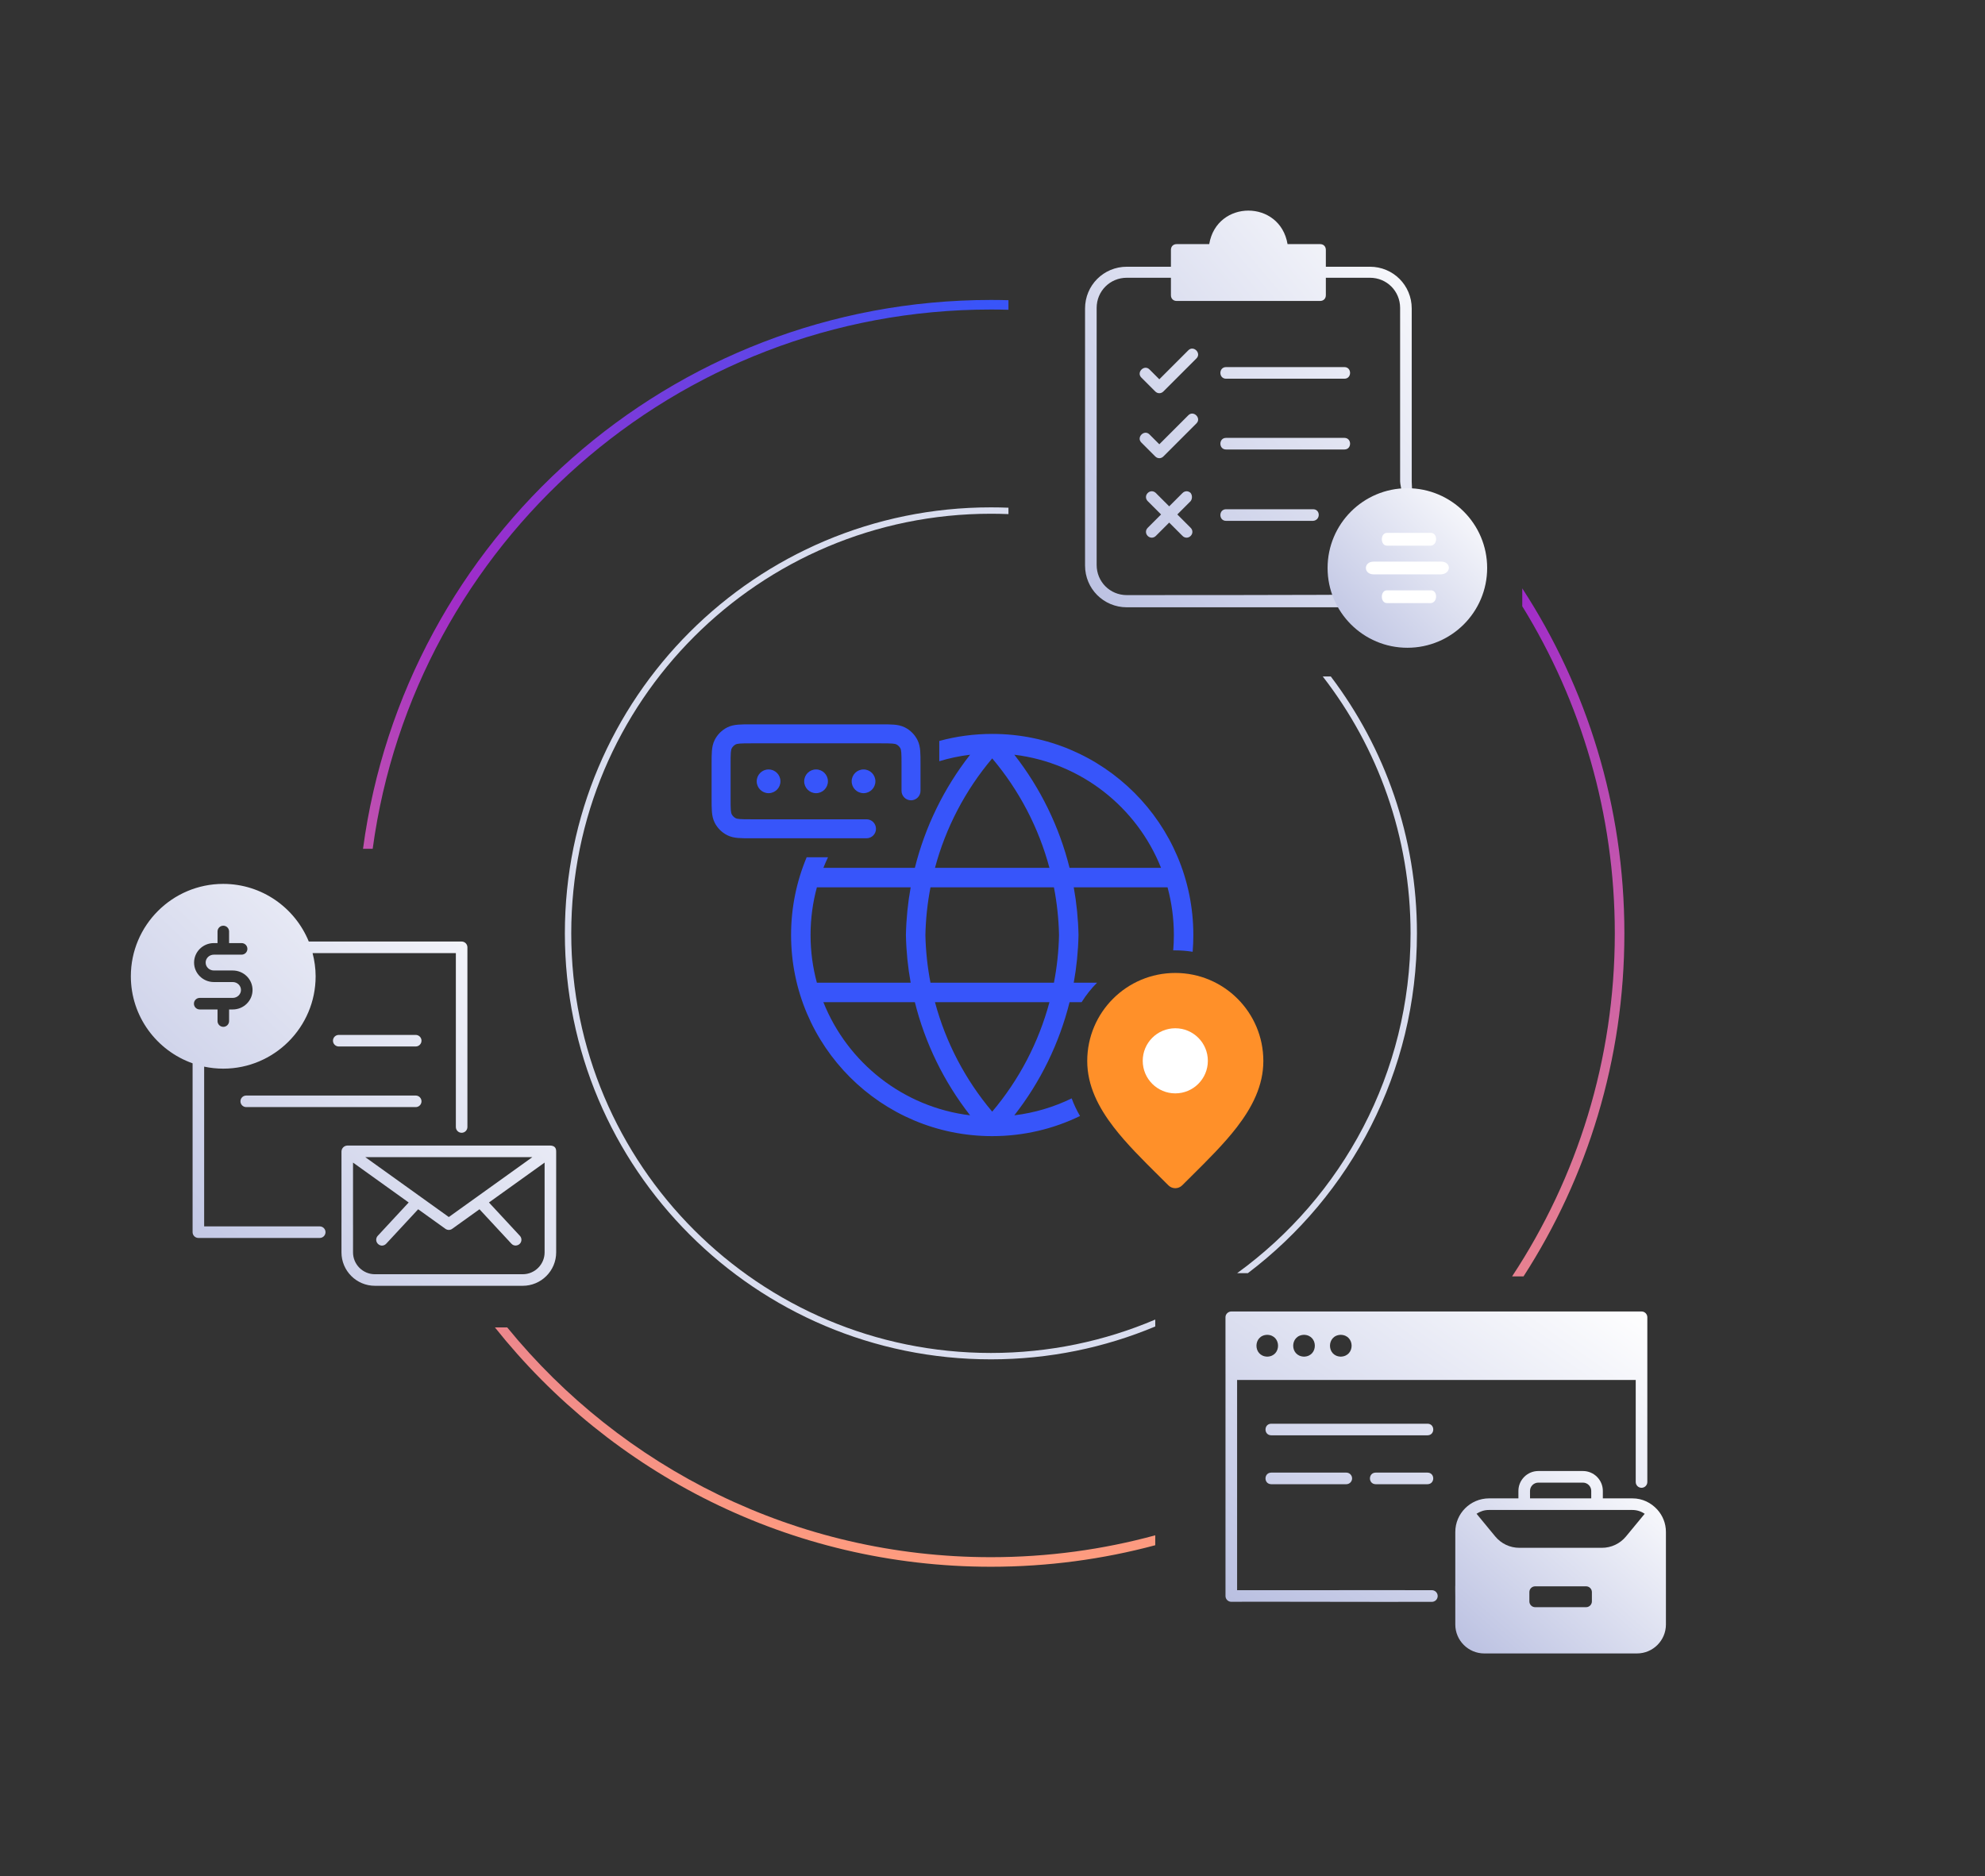 <svg width="622" height="588" viewBox="0 0 622 588" fill="none" xmlns="http://www.w3.org/2000/svg">
<rect x="0" y="0" width="622" height="588" fill="#333333" stroke="none"/>
<path fill-rule="evenodd" clip-rule="evenodd" d="M368.276 304.911C353.037 304.911 340.684 317.264 340.684 332.504C340.684 340.248 344.199 347.036 348.987 353.252C352.987 358.447 358.107 363.523 363.223 368.594C364.191 369.553 365.159 370.513 366.118 371.473C367.31 372.665 369.243 372.665 370.435 371.473C371.394 370.513 372.362 369.554 373.329 368.595C378.445 363.523 383.566 358.447 387.566 353.252C392.353 347.036 395.869 340.248 395.869 332.504C395.869 317.264 383.515 304.911 368.276 304.911ZM362.126 332.504C362.126 329.107 364.88 326.353 368.276 326.353C371.673 326.353 374.427 329.107 374.427 332.504C374.427 335.9 371.673 338.654 368.276 338.654C364.88 338.654 362.126 335.9 362.126 332.504Z" fill="#FF9029"/>
<circle cx="368.278" cy="332.447" r="10.202" fill="white"/>
<path fill-rule="evenodd" clip-rule="evenodd" d="M252.77 268.651C249.623 276.148 247.884 284.382 247.884 293.023C247.884 327.83 276.101 356.048 310.909 356.048C320.773 356.048 330.108 353.782 338.421 349.742C337.396 347.994 336.52 346.148 335.812 344.221C330.265 346.924 324.214 348.752 317.838 349.526C326.062 339.012 331.942 326.92 335.15 314.067H338.922C340.306 311.851 341.936 309.803 343.772 307.962H336.461C337.343 303.078 337.845 298.105 337.95 293.086C337.951 293.044 337.951 293.002 337.95 292.959C337.845 287.941 337.343 282.968 336.461 278.083H365.849C367.14 282.844 367.83 287.853 367.83 293.023C367.83 294.644 367.762 296.249 367.629 297.836C367.815 297.833 368.001 297.832 368.188 297.832C370.07 297.832 371.918 297.982 373.718 298.273C373.861 296.542 373.934 294.791 373.934 293.023C373.934 258.215 345.717 229.998 310.909 229.998C305.169 229.998 299.609 230.765 294.324 232.203V238.556C297.438 237.609 300.665 236.922 303.98 236.52C295.756 247.034 289.876 259.126 286.669 271.979H258.005C258.454 270.851 258.938 269.741 259.456 268.651H252.77ZM255.969 278.083C254.678 282.844 253.989 287.853 253.989 293.023C253.989 298.193 254.678 303.201 255.969 307.962H285.357C284.475 303.078 283.973 298.105 283.869 293.086C283.868 293.044 283.868 293.002 283.869 292.959C283.973 287.941 284.475 282.968 285.357 278.083H255.969ZM310.909 237.673C302.431 247.703 296.335 259.433 292.974 271.979H328.844C325.483 259.433 319.387 247.703 310.909 237.673ZM291.567 278.083C290.62 282.981 290.082 287.977 289.973 293.023C290.082 298.069 290.62 303.065 291.567 307.962H330.251C331.198 303.065 331.737 298.069 331.845 293.023C331.737 287.977 331.198 282.981 330.251 278.083H291.567ZM292.974 314.067C296.335 326.613 302.431 338.342 310.909 348.373C319.387 338.342 325.483 326.613 328.844 314.067H292.974ZM303.98 349.526C295.756 339.012 289.876 326.92 286.669 314.067H258.005C265.556 333.032 283.01 346.981 303.98 349.526ZM363.813 271.979H335.15C331.942 259.126 326.062 247.034 317.838 236.52C338.808 239.065 356.262 253.013 363.813 271.979Z" fill="#3755FA"/>
<path fill-rule="evenodd" clip-rule="evenodd" d="M235.364 227H276.059C277.628 227 278.981 227 280.096 227.091C281.272 227.187 282.442 227.399 283.568 227.973C285.247 228.829 286.613 230.194 287.469 231.874C288.042 233 288.255 234.17 288.351 235.346C288.442 236.461 288.442 237.814 288.442 239.382V247.828C288.442 249.472 287.11 250.804 285.466 250.804C283.823 250.804 282.491 249.472 282.491 247.828V239.497C282.491 237.781 282.488 236.674 282.42 235.831C282.354 235.022 282.241 234.723 282.166 234.576C281.881 234.016 281.426 233.561 280.866 233.275C280.719 233.2 280.419 233.088 279.611 233.022C278.768 232.953 277.66 232.951 275.945 232.951H235.478C233.763 232.951 232.655 232.953 231.812 233.022C231.004 233.088 230.704 233.2 230.557 233.275C229.997 233.561 229.542 234.016 229.257 234.576C229.182 234.723 229.07 235.022 229.004 235.831C228.935 236.674 228.932 237.781 228.932 239.497V250.209C228.932 251.924 228.935 253.032 229.004 253.875C229.07 254.683 229.182 254.983 229.257 255.13C229.542 255.69 229.997 256.145 230.557 256.43C230.704 256.505 231.004 256.617 231.812 256.683C232.655 256.752 233.763 256.755 235.478 256.755H271.519C273.162 256.755 274.494 258.087 274.494 259.73C274.494 261.373 273.162 262.706 271.519 262.706H235.364C233.795 262.706 232.442 262.706 231.328 262.615C230.151 262.519 228.981 262.306 227.855 261.733C226.176 260.877 224.81 259.511 223.954 257.832C223.381 256.706 223.169 255.536 223.072 254.359C222.981 253.245 222.981 251.892 222.981 250.323V239.382C222.981 237.814 222.981 236.461 223.072 235.346C223.169 234.17 223.381 233 223.954 231.874C224.81 230.194 226.176 228.829 227.855 227.973C228.981 227.399 230.151 227.187 231.328 227.091C232.442 227 233.795 227 235.364 227ZM237.115 244.853C237.115 242.799 238.78 241.133 240.834 241.133C242.888 241.133 244.554 242.799 244.554 244.853C244.554 246.907 242.888 248.572 240.834 248.572C238.78 248.572 237.115 246.907 237.115 244.853ZM251.992 244.853C251.992 242.799 253.657 241.133 255.712 241.133C257.766 241.133 259.431 242.799 259.431 244.853C259.431 246.907 257.766 248.572 255.712 248.572C253.657 248.572 251.992 246.907 251.992 244.853ZM266.87 244.853C266.87 242.799 268.535 241.133 270.589 241.133C272.643 241.133 274.308 242.799 274.308 244.853C274.308 246.907 272.643 248.572 270.589 248.572C268.535 248.572 266.87 246.907 266.87 244.853Z" fill="#3755FA"/>
<path fill-rule="evenodd" clip-rule="evenodd" d="M450.5 500.172C450.5 499.164 449.688 498.347 448.68 498.344C438.454 498.316 421.056 498.334 407.446 498.348H407.438C396.347 498.359 387.773 498.368 387.646 498.347V432.46H512.555V464.438C512.555 465.444 513.369 466.256 514.373 466.256C515.376 466.256 516.191 465.444 516.191 464.438V412.818C516.191 411.813 515.376 411 514.373 411H385.827C384.857 411.011 383.989 411.815 384.002 412.822C384.004 412.833 384.004 414.977 384.002 417.776C384.002 418.016 384.002 418.262 384.002 418.511C384 423.73 383.997 430.656 384.009 430.673V500.164C384.009 501.169 384.824 501.982 385.827 501.982C385.999 501.939 397.202 501.957 410.688 501.979L410.839 501.979C424.023 502 439.351 502.025 448.679 502C449.686 501.997 450.5 501.179 450.5 500.172ZM420.131 418.316C424.662 418.433 424.662 425.036 420.131 425.153C415.622 425.042 415.624 418.425 420.131 418.316ZM408.622 418.316C413.131 418.427 413.131 425.044 408.622 425.153C404.091 425.036 404.091 418.433 408.622 418.316ZM397.094 418.316C401.604 418.427 401.604 425.044 397.094 425.153C392.585 425.044 392.587 418.425 397.094 418.316Z" fill="url(#paint0_linear_3620_14778)"/>
<path d="M398.34 446.173H447.32C449.724 446.215 449.695 449.775 447.32 449.809H398.34C395.937 449.767 395.966 446.207 398.34 446.173Z" fill="url(#paint1_linear_3620_14778)"/>
<path d="M398.338 465.133C395.942 465.093 395.956 461.535 398.338 461.497H421.86C422.863 461.497 423.678 462.309 423.678 463.315C423.678 464.32 422.863 465.133 421.86 465.133H398.338Z" fill="url(#paint2_linear_3620_14778)"/>
<path d="M447.314 461.497H431.065C428.68 461.535 428.671 465.093 431.065 465.133H447.314C449.7 465.095 449.709 461.537 447.314 461.497Z" fill="url(#paint3_linear_3620_14778)"/>
<path fill-rule="evenodd" clip-rule="evenodd" d="M456.017 500.193V509.094C456.017 514.094 460.09 518.167 465.09 518.167H512.944C517.962 518.167 522.017 514.094 522.017 509.094V480.095C522.017 477.404 520.999 474.949 519.326 473.095L519.328 473.098C517.388 470.949 514.641 469.562 511.51 469.571H502.25V467.236C502.25 463.796 499.452 461 496.013 461H482.032C478.592 461 475.793 463.796 475.793 467.236V469.571H466.546C460.734 469.602 456.019 474.315 456.019 480.098V496.718C455.977 496.69 456.017 500.193 456.017 500.193ZM482.032 464.636C480.597 464.636 479.43 465.804 479.43 467.236C479.43 467.236 479.431 467.552 479.43 467.951L479.43 467.966C479.427 468.654 479.423 469.58 479.437 469.571H498.613V467.236C498.613 465.804 497.448 464.636 496.013 464.636H482.032ZM466.546 473.207C465.099 473.198 463.797 473.665 462.674 474.389C462.661 474.389 465.026 477.254 466.756 479.347L466.759 479.35C467.754 480.555 468.537 481.505 468.537 481.505C470.404 483.767 473.155 485.065 476.083 485.065H501.959C504.884 485.065 507.637 483.767 509.506 481.505L515.363 474.407C514.255 473.644 512.928 473.207 511.51 473.207H466.546ZM497.001 497.133H481.046C480.042 497.133 479.228 497.947 479.228 498.951V501.853C479.228 502.857 480.042 503.671 481.046 503.671H497.001C498.005 503.671 498.819 502.857 498.819 501.853V498.951C498.819 497.947 498.005 497.133 497.001 497.133Z" fill="url(#paint4_linear_3620_14778)"/>
<path fill-rule="evenodd" clip-rule="evenodd" d="M100.189 387.957C101.189 387.957 102 387.146 102 386.146C102 385.146 101.189 384.335 100.189 384.335L63.972 384.333V334.272C65.904 334.68 67.902 334.901 69.951 334.901C85.915 334.901 98.903 321.915 98.903 305.951C98.903 303.44 98.548 301.014 97.944 298.69H142.843V353.19C142.843 354.19 143.654 355 144.654 355C145.653 355 146.464 354.19 146.464 353.19V296.876C146.464 295.879 145.648 295.064 144.652 295.064H96.757C92.445 284.483 82.062 277 69.951 277C53.987 277 41 289.987 41 305.951C41 318.545 49.097 329.255 60.349 333.229V386.145C60.349 387.142 61.164 387.957 62.16 387.957H100.189ZM72.932 307.763H67.016C63.595 307.763 60.814 305.024 60.814 301.657C60.814 298.291 63.597 295.551 67.016 295.551H68.161V291.915C68.161 290.915 68.973 290.103 69.973 290.103C70.973 290.103 71.785 290.915 71.785 291.915V295.551H75.709C76.71 295.551 77.521 296.363 77.521 297.363C77.521 298.363 76.71 299.175 75.709 299.175H67.016C65.594 299.175 64.438 300.289 64.438 301.657C64.438 303.025 65.596 304.14 67.016 304.14H72.932C76.353 304.14 79.134 306.879 79.134 310.245C79.134 313.612 76.351 316.351 72.932 316.351H71.787V319.988C71.787 320.988 70.975 321.8 69.975 321.8C68.975 321.8 68.163 320.988 68.163 319.988V316.351H62.579C61.579 316.351 60.767 315.54 60.767 314.54C60.767 313.539 61.579 312.728 62.579 312.728H72.932C74.354 312.728 75.51 311.615 75.51 310.245C75.51 308.876 74.352 307.763 72.932 307.763Z" fill="url(#paint5_linear_3620_14778)"/>
<path d="M130.264 327.953H106.148C105.148 327.953 104.336 327.141 104.336 326.141C104.336 325.141 105.148 324.329 106.148 324.329H130.264C131.264 324.329 132.076 325.141 132.076 326.141C132.076 327.141 131.264 327.953 130.264 327.953Z" fill="url(#paint6_linear_3620_14778)"/>
<path d="M130.264 343.328C131.264 343.328 132.076 344.14 132.076 345.14C132.076 346.14 131.264 346.951 130.264 346.951H77.159C76.159 346.951 75.347 346.14 75.347 345.14C75.347 344.14 76.159 343.328 77.159 343.328H130.264Z" fill="url(#paint7_linear_3620_14778)"/>
<path fill-rule="evenodd" clip-rule="evenodd" d="M143.777 359L142.121 359.004H108.814C107.824 359.054 107.049 359.83 107.002 360.816V382.782L107 383.927L107 392.476C107 398.252 111.698 402.952 117.474 402.952H163.801C169.577 402.952 174.277 398.252 174.277 392.476V360.812C174.277 359.469 173.494 359.067 172.465 359L172.464 359.002H145.741L144.777 359L143.777 359ZM166.827 362.626L140.637 381.402L114.447 362.626H166.827ZM170.652 392.476C170.652 396.253 167.579 399.328 163.799 399.328H117.472C113.695 399.328 110.622 396.255 110.622 392.476L110.627 383.927C110.627 383.922 110.626 383.917 110.625 383.913C110.623 383.908 110.622 383.904 110.622 383.898V364.341L128.061 376.843L118.367 387.292C117.686 388.026 117.73 389.173 118.464 389.852C119.315 390.642 120.402 390.426 121.024 389.756L131.029 378.97L139.58 385.101C139.896 385.328 140.265 385.442 140.637 385.442C141.008 385.442 141.378 385.33 141.693 385.101L150.245 378.97L160.25 389.756C161.096 390.669 162.272 390.35 162.81 389.852C163.544 389.173 163.587 388.026 162.906 387.292L153.213 376.843L170.652 364.341V392.476Z" fill="url(#paint8_linear_3620_14778)"/>
<path fill-rule="evenodd" clip-rule="evenodd" d="M443.5 176C447.682 182.728 454 192.682 446 192.5H434.5C430.682 192.5 428.318 195.773 426.5 192.5C425.227 190.318 420.909 192.682 421.273 190.318H353.091C345.818 190.318 340 184.5 340 177.227V96.682C340 89.409 345.818 83.591 353.091 83.591H366.909V78.318C366.909 77.227 367.636 76.5 368.727 76.5H378.909C381.273 62.5 401.091 62.5 403.454 76.5H413.636C414.727 76.5 415.454 77.227 415.454 78.318V83.591H429.273C436.546 83.591 442.364 89.409 442.364 96.682V151.045L443.5 176ZM438.727 159.591L425.5 186.318C425.5 186.5 353.091 186.5 353.091 186.5C347.818 186.5 343.636 182.318 343.636 177.045V96.5C343.636 91.227 347.818 87.045 353.091 87.045H366.909V92.5C366.909 93.591 367.636 94.318 368.727 94.318H413.636C414.727 94.318 415.454 93.591 415.454 92.5V87.045H429.273C434.545 87.045 438.727 91.227 438.727 96.5V150.864C438.727 152.5 440.364 156.863 438.727 159.591Z" fill="url(#paint9_linear_3620_14778)"/>
<path d="M373.091 154.5C372.364 153.773 371.273 153.773 370.545 154.5L366.364 158.682L362.182 154.5C361.455 153.773 360.364 153.773 359.636 154.5C358.909 155.227 358.909 156.318 359.636 157.045L363.818 161.227L359.636 165.409C358.909 166.136 358.909 167.227 359.636 167.954C360.364 168.682 361.455 168.682 362.182 167.954L366.364 163.773L370.545 167.954C371.273 168.682 372.364 168.682 373.091 167.954C373.818 167.227 373.818 166.136 373.091 165.409L368.909 161.227L373.091 157.045C373.636 156.318 373.636 155.227 373.091 154.5Z" fill="url(#paint10_linear_3620_14778)"/>
<path d="M384.182 159.591H411.454C413.818 159.591 413.818 163.045 411.454 163.227H384.182C381.818 163.227 381.818 159.591 384.182 159.591Z" fill="url(#paint11_linear_3620_14778)"/>
<path d="M421.273 137.227H384.182C381.818 137.227 381.818 140.864 384.182 140.864H421.273C423.636 140.864 423.636 137.227 421.273 137.227Z" fill="url(#paint12_linear_3620_14778)"/>
<path d="M363.273 139.228L372.364 130.137C374 128.5 376.545 131.046 374.909 132.682L364.545 143.046C363.818 143.773 362.727 143.773 362 143.046L357.637 138.682C356 137.046 358.545 134.501 360.182 136.137L363.273 139.228Z" fill="url(#paint13_linear_3620_14778)"/>
<path d="M421.273 115.045H384.182C381.818 115.045 381.818 118.682 384.182 118.682H421.273C423.636 118.682 423.636 115.045 421.273 115.045Z" fill="url(#paint14_linear_3620_14778)"/>
<path d="M372.364 109.773L363.273 118.864L360.182 115.773C358.545 114.136 356 116.682 357.637 118.318L362 122.682C362.727 123.409 363.818 123.409 364.545 122.682L374.909 112.318C376.545 110.682 374 108.136 372.364 109.773Z" fill="url(#paint15_linear_3620_14778)"/>
<circle cx="441" cy="178" r="25" fill="url(#paint16_linear_3620_14778)"/>
<path fill-rule="evenodd" clip-rule="evenodd" d="M310.5 159C312.342 159 314.176 159.037 316 159.111V161.113C314.176 161.038 312.342 161 310.5 161C237.875 161 179 219.875 179 292.5C179 365.125 237.875 424 310.5 424C328.777 424 346.184 420.271 362 413.533V415.704C346.152 422.336 328.754 426 310.5 426C236.77 426 177 366.23 177 292.5C177 218.77 236.77 159 310.5 159ZM391.011 399C423.203 374.626 444 335.992 444 292.5C444 262.266 433.95 234.38 417.008 212H414.489C431.734 234.245 442 262.174 442 292.5C442 336.302 420.584 375.102 387.652 399H391.011Z" fill="#D9DDEF"/>
<path d="M430.449 176H451.551C454.816 176 454.816 179.8 451.551 180H430.449C427.184 180 427.184 176 430.449 176Z" fill="white"/>
<path d="M434.601 185H448.398C450.534 185 450.534 188.8 448.398 189H434.601C432.466 189 432.466 185 434.601 185Z" fill="white"/>
<path d="M434.601 167H448.398C450.534 167 450.534 170.8 448.398 171H434.601C432.466 171 432.466 167 434.601 167Z" fill="white"/>
<path fill-rule="evenodd" clip-rule="evenodd" d="M310.5 94C312.339 94 314.173 94.025 316 94.075V97.076C314.173 97.025 312.339 97 310.5 97C211.516 97 129.714 170.563 116.781 266H113.753C126.707 168.9 209.857 94 310.5 94ZM506 292.5C506 254.907 495.389 219.793 477 189.988V184.383C497.24 215.49 509 252.622 509 292.5C509 332.115 497.395 369.02 477.4 400H473.817C494.16 369.157 506 332.211 506 292.5ZM362 481.146C345.592 485.615 328.324 488 310.5 488C249.368 488 194.789 459.941 158.94 416H155.087C191.454 461.702 247.555 491 310.5 491C328.312 491 345.576 488.654 362 484.254V481.146Z" fill="url(#paint17_radial_3620_14778)"/>
<defs>
<linearGradient id="paint0_linear_3620_14778" x1="516.191" y1="411" x2="430.596" y2="533" gradientUnits="userSpaceOnUse">
<stop stop-color="white"/>
<stop offset="1" stop-color="#BAC0E1"/>
</linearGradient>
<linearGradient id="paint1_linear_3620_14778" x1="516.191" y1="411" x2="430.596" y2="533" gradientUnits="userSpaceOnUse">
<stop stop-color="white"/>
<stop offset="1" stop-color="#BAC0E1"/>
</linearGradient>
<linearGradient id="paint2_linear_3620_14778" x1="516.191" y1="411" x2="430.596" y2="533" gradientUnits="userSpaceOnUse">
<stop stop-color="white"/>
<stop offset="1" stop-color="#BAC0E1"/>
</linearGradient>
<linearGradient id="paint3_linear_3620_14778" x1="516.191" y1="411" x2="430.596" y2="533" gradientUnits="userSpaceOnUse">
<stop stop-color="white"/>
<stop offset="1" stop-color="#BAC0E1"/>
</linearGradient>
<linearGradient id="paint4_linear_3620_14778" x1="522.017" y1="461" x2="465.284" y2="525.29" gradientUnits="userSpaceOnUse">
<stop stop-color="white"/>
<stop offset="1" stop-color="#BAC0E1"/>
</linearGradient>
<linearGradient id="paint5_linear_3620_14778" x1="174.277" y1="277" x2="48.392" y2="407.715" gradientUnits="userSpaceOnUse">
<stop stop-color="white"/>
<stop offset="1" stop-color="#BAC0E1"/>
</linearGradient>
<linearGradient id="paint6_linear_3620_14778" x1="174.277" y1="277" x2="48.392" y2="407.715" gradientUnits="userSpaceOnUse">
<stop stop-color="white"/>
<stop offset="1" stop-color="#BAC0E1"/>
</linearGradient>
<linearGradient id="paint7_linear_3620_14778" x1="174.277" y1="277" x2="48.392" y2="407.715" gradientUnits="userSpaceOnUse">
<stop stop-color="white"/>
<stop offset="1" stop-color="#BAC0E1"/>
</linearGradient>
<linearGradient id="paint8_linear_3620_14778" x1="174.277" y1="277" x2="48.392" y2="407.715" gradientUnits="userSpaceOnUse">
<stop stop-color="white"/>
<stop offset="1" stop-color="#BAC0E1"/>
</linearGradient>
<linearGradient id="paint9_linear_3620_14778" x1="449.844" y1="66" x2="323.725" y2="172.242" gradientUnits="userSpaceOnUse">
<stop stop-color="white"/>
<stop offset="1" stop-color="#BAC0E1"/>
</linearGradient>
<linearGradient id="paint10_linear_3620_14778" x1="449.844" y1="66" x2="323.725" y2="172.242" gradientUnits="userSpaceOnUse">
<stop stop-color="white"/>
<stop offset="1" stop-color="#BAC0E1"/>
</linearGradient>
<linearGradient id="paint11_linear_3620_14778" x1="449.844" y1="66" x2="323.725" y2="172.242" gradientUnits="userSpaceOnUse">
<stop stop-color="white"/>
<stop offset="1" stop-color="#BAC0E1"/>
</linearGradient>
<linearGradient id="paint12_linear_3620_14778" x1="449.844" y1="66" x2="323.725" y2="172.242" gradientUnits="userSpaceOnUse">
<stop stop-color="white"/>
<stop offset="1" stop-color="#BAC0E1"/>
</linearGradient>
<linearGradient id="paint13_linear_3620_14778" x1="449.844" y1="66" x2="323.725" y2="172.242" gradientUnits="userSpaceOnUse">
<stop stop-color="white"/>
<stop offset="1" stop-color="#BAC0E1"/>
</linearGradient>
<linearGradient id="paint14_linear_3620_14778" x1="449.844" y1="66" x2="323.725" y2="172.242" gradientUnits="userSpaceOnUse">
<stop stop-color="white"/>
<stop offset="1" stop-color="#BAC0E1"/>
</linearGradient>
<linearGradient id="paint15_linear_3620_14778" x1="449.844" y1="66" x2="323.725" y2="172.242" gradientUnits="userSpaceOnUse">
<stop stop-color="white"/>
<stop offset="1" stop-color="#BAC0E1"/>
</linearGradient>
<linearGradient id="paint16_linear_3620_14778" x1="466" y1="153" x2="416" y2="202.065" gradientUnits="userSpaceOnUse">
<stop stop-color="white"/>
<stop offset="1" stop-color="#BAC0E1"/>
</linearGradient>
<radialGradient id="paint17_radial_3620_14778" cx="0" cy="0" r="1" gradientUnits="userSpaceOnUse" gradientTransform="translate(310.968 94) rotate(89.941) scale(397 395.247)">
<stop stop-color="#3755FA"/>
<stop offset="0.48" stop-color="#A02CC9"/>
<stop offset="1" stop-color="#FF9D7E"/>
</radialGradient>
</defs>
</svg>

